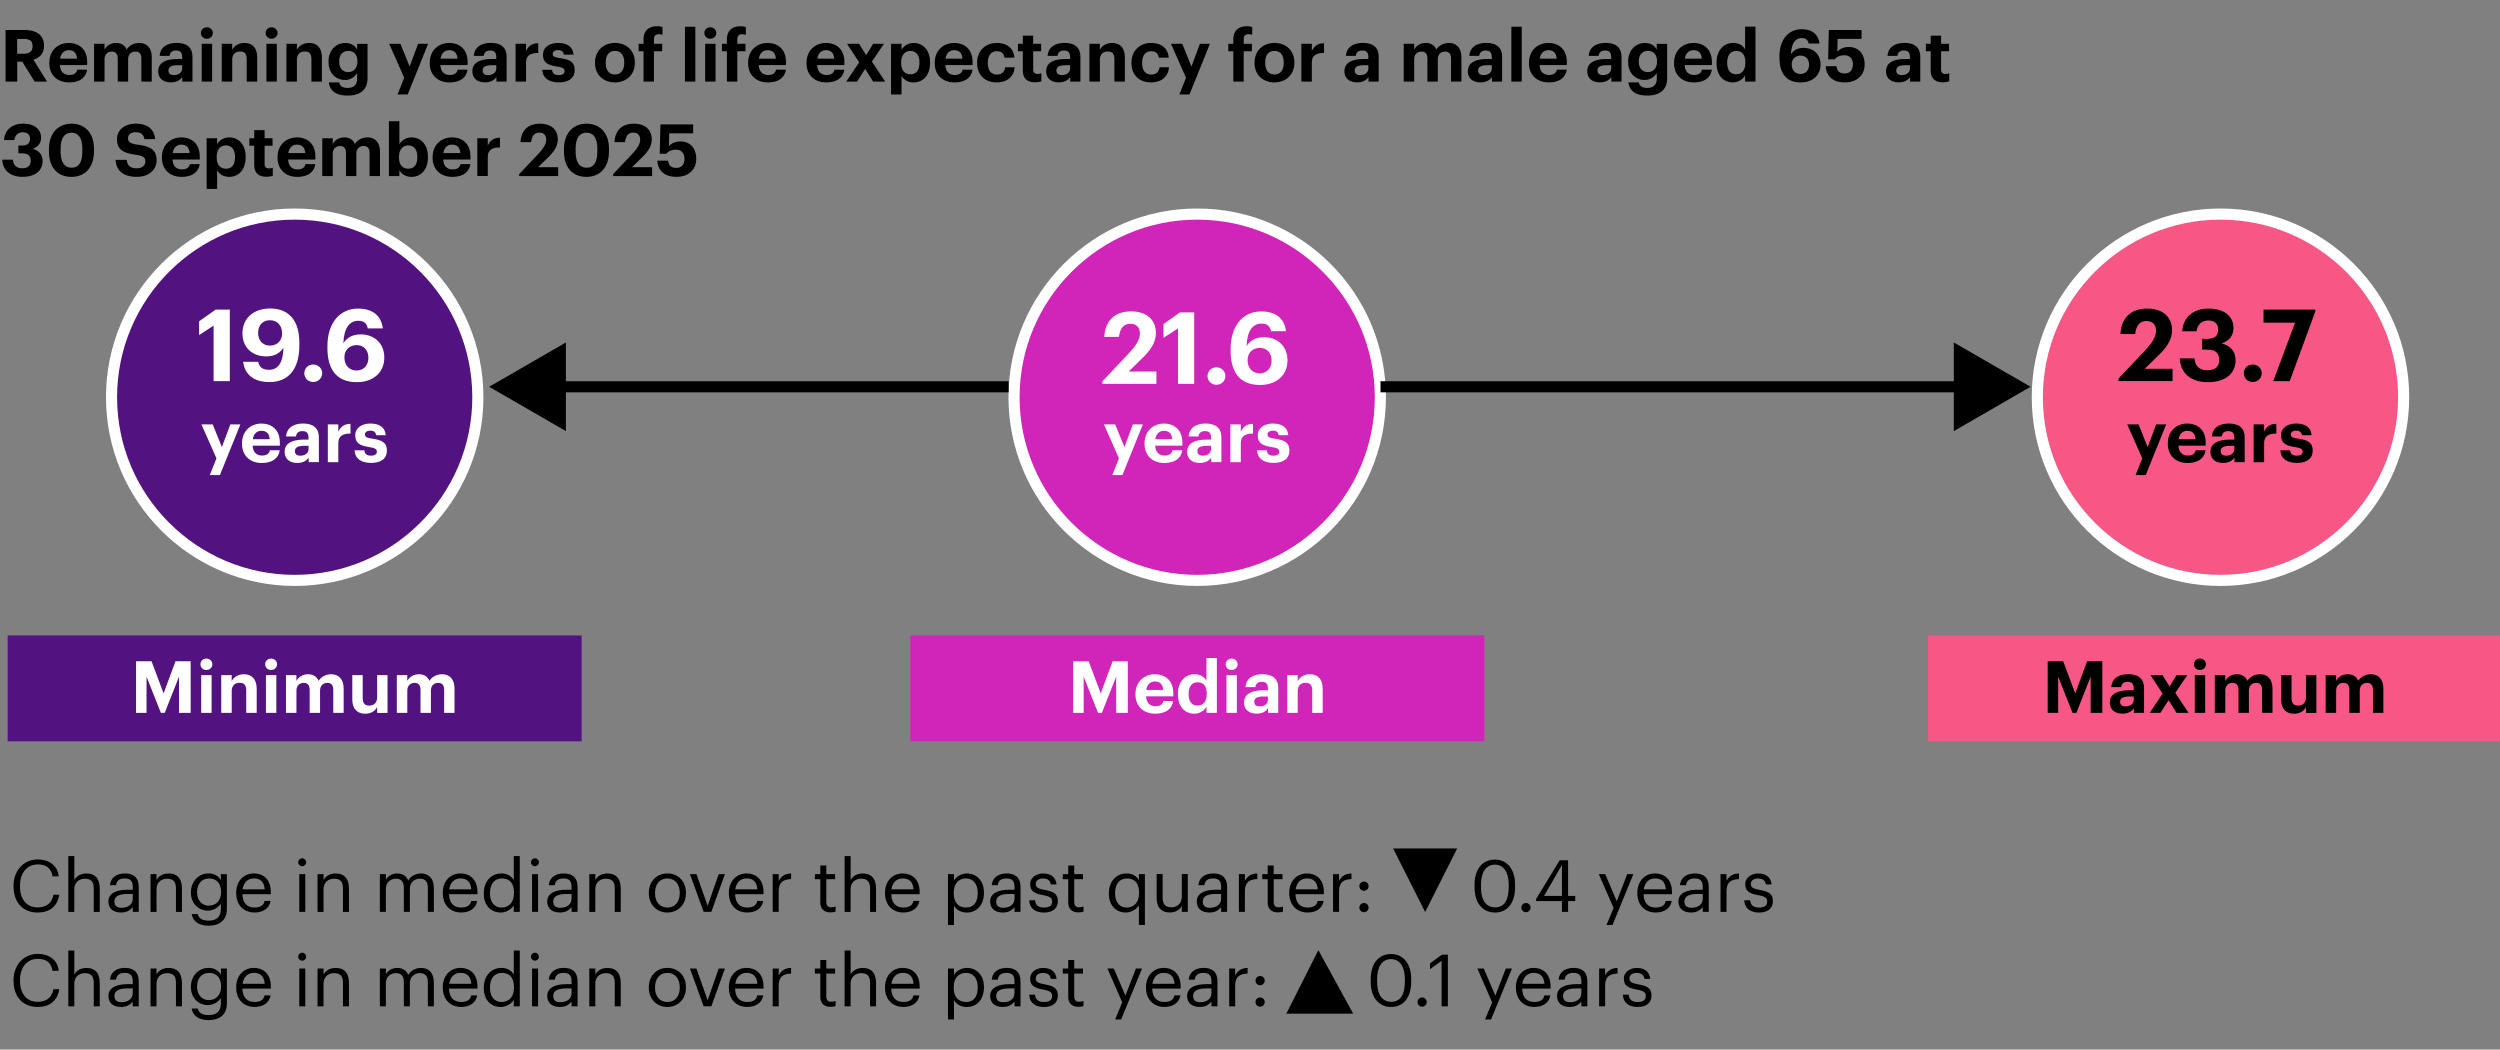 <svg xmlns="http://www.w3.org/2000/svg" id="Layer_1" data-name="Layer 1" viewBox="0 0 900 377.84"><rect x="0" y="0" width="900" height="377.84" fill="#808080" stroke="none"/><defs><style>.cls-1{fill:#f75784}.cls-2{fill:#d124b8}.cls-3{fill:#521380}.cls-4{fill-rule:evenodd}.cls-5{fill:#fff}.cls-6{fill:none;stroke:#000;stroke-miterlimit:10;stroke-width:4px}</style></defs><path d="M2.76 228.77H209.4v38.11H2.76z" class="cls-3"/><path d="M327.72 228.77h206.64v38.11H327.72z" class="cls-2"/><path d="M694.05 228.77h206.64v38.11H694.05z" class="cls-1"/><g><path d="M48.99 238.05h5.56l4.34 11.57 4.29-11.57h5.46v18.59h-4.19v-13.05l-5.15 13.05h-1.38l-5.17-13.05v13.05h-3.77v-18.59ZM72.16 239.14c0-1.17.94-2.05 2.13-2.05s2.16.88 2.16 2.05-.94 2.05-2.16 2.05-2.13-.88-2.13-2.05Zm.28 3.9h3.74v13.6h-3.74v-13.6ZM79.64 243.04h3.77v2.16c.68-1.35 2.16-2.47 4.42-2.47 2.68 0 4.58 1.61 4.58 5.25v8.66h-3.77v-8.11c0-1.85-.73-2.73-2.39-2.73s-2.83.99-2.83 2.99v7.85h-3.77v-13.6ZM95.45 239.14c0-1.17.94-2.05 2.13-2.05s2.16.88 2.16 2.05-.94 2.05-2.16 2.05-2.13-.88-2.13-2.05Zm.29 3.9h3.74v13.6h-3.74v-13.6ZM102.94 243.04h3.77v2.08c.68-1.27 2.13-2.39 4.16-2.39 1.79 0 3.15.75 3.8 2.37 1.09-1.64 2.86-2.37 4.58-2.37 2.52 0 4.47 1.59 4.47 5.2v8.71h-3.74v-8.29c0-1.74-.78-2.52-2.13-2.52-1.46 0-2.63.94-2.63 2.78v8.03h-3.74v-8.29c0-1.74-.81-2.52-2.13-2.52-1.46 0-2.63.94-2.63 2.78v8.03h-3.77v-13.6ZM126.83 251.81v-8.76h3.74v8.24c0 1.85.75 2.73 2.37 2.73s2.83-.99 2.83-2.99v-7.98h3.74v13.6h-3.74v-2.13c-.7 1.38-2.08 2.42-4.32 2.42-2.65 0-4.63-1.56-4.63-5.12ZM142.85 243.04h3.77v2.08c.68-1.27 2.13-2.39 4.16-2.39 1.79 0 3.15.75 3.8 2.37 1.09-1.64 2.86-2.37 4.58-2.37 2.52 0 4.47 1.59 4.47 5.2v8.71h-3.74v-8.29c0-1.74-.78-2.52-2.13-2.52-1.46 0-2.63.94-2.63 2.78v8.03h-3.74v-8.29c0-1.74-.81-2.52-2.13-2.52-1.46 0-2.63.94-2.63 2.78v8.03h-3.77v-13.6Z" class="cls-5"/></g><g><path d="M386.36 238.05h5.56l4.34 11.57 4.29-11.57h5.46v18.59h-4.19v-13.05l-5.15 13.05h-1.38l-5.17-13.05v13.05h-3.77v-18.59ZM408.77 250.01v-.21c0-4.29 3.04-7.07 6.99-7.07 3.51 0 6.63 2.05 6.63 6.92v1.04h-9.8c.1 2.26 1.33 3.56 3.38 3.56 1.74 0 2.6-.75 2.83-1.9h3.56c-.44 2.94-2.78 4.58-6.5 4.58-4.11 0-7.1-2.57-7.1-6.92Zm9.96-1.64c-.13-2.05-1.17-3.04-2.96-3.04-1.69 0-2.83 1.12-3.12 3.04h6.08ZM424.06 250.04v-.21c0-4.47 2.57-7.1 5.98-7.1 2.18 0 3.54.96 4.29 2.34v-8.19h3.74v19.76h-3.74v-2.26c-.7 1.38-2.37 2.55-4.37 2.55-3.3 0-5.9-2.37-5.9-6.89Zm10.37-.13v-.21c0-2.7-1.2-4.08-3.25-4.08s-3.28 1.43-3.28 4.13v.21c0 2.7 1.3 4.03 3.17 4.03 1.98 0 3.35-1.33 3.35-4.08ZM441.24 239.14c0-1.17.94-2.05 2.13-2.05s2.16.88 2.16 2.05-.94 2.05-2.16 2.05-2.13-.88-2.13-2.05Zm.29 3.9h3.74v13.6h-3.74v-13.6ZM447.85 252.87c0-3.17 2.91-4.37 7.07-4.37h1.53v-.55c0-1.61-.49-2.5-2.21-2.5-1.48 0-2.16.75-2.31 1.92h-3.56c.23-3.22 2.78-4.65 6.11-4.65s5.69 1.35 5.69 5.04v8.87h-3.67v-1.64c-.78 1.09-1.98 1.92-4.11 1.92-2.47 0-4.55-1.2-4.55-4.06Zm8.6-.99v-1.14h-1.46c-2.18 0-3.46.47-3.46 1.92 0 .99.6 1.64 1.98 1.64 1.66 0 2.94-.91 2.94-2.42ZM463.4 243.04h3.77v2.16c.68-1.35 2.16-2.47 4.42-2.47 2.68 0 4.58 1.61 4.58 5.25v8.66h-3.77v-8.11c0-1.85-.73-2.73-2.39-2.73s-2.83.99-2.83 2.99v7.85h-3.77v-13.6Z" class="cls-5"/></g><g><path d="M737.18 238.05h5.56l4.34 11.57 4.29-11.57h5.46v18.59h-4.19v-13.05l-5.15 13.05h-1.38l-5.17-13.05v13.05h-3.77v-18.59ZM759.54 252.87c0-3.17 2.91-4.37 7.07-4.37h1.53v-.55c0-1.61-.49-2.5-2.21-2.5-1.48 0-2.16.75-2.31 1.92h-3.56c.23-3.22 2.78-4.65 6.11-4.65s5.69 1.35 5.69 5.04v8.87h-3.67v-1.64c-.78 1.09-1.98 1.92-4.11 1.92-2.47 0-4.55-1.2-4.55-4.06Zm8.61-.99v-1.14h-1.46c-2.18 0-3.46.47-3.46 1.92 0 .99.6 1.64 1.98 1.64 1.66 0 2.94-.91 2.94-2.42ZM778.52 249.7l-4.34-6.66h4.32l2.55 4.08 2.5-4.08h3.9l-4.34 6.37 4.78 7.23h-4.34l-2.86-4.58-2.94 4.58h-3.87l4.65-6.94ZM789.83 239.14c0-1.17.94-2.05 2.13-2.05s2.16.88 2.16 2.05-.94 2.05-2.16 2.05-2.13-.88-2.13-2.05Zm.29 3.9h3.74v13.6h-3.74v-13.6ZM797.32 243.04h3.77v2.08c.68-1.27 2.13-2.39 4.16-2.39 1.79 0 3.15.75 3.8 2.37 1.09-1.64 2.86-2.37 4.58-2.37 2.52 0 4.47 1.59 4.47 5.2v8.71h-3.74v-8.29c0-1.74-.78-2.52-2.13-2.52-1.46 0-2.63.94-2.63 2.78v8.03h-3.74v-8.29c0-1.74-.81-2.52-2.13-2.52-1.46 0-2.63.94-2.63 2.78v8.03h-3.77v-13.6ZM821.21 251.81v-8.76h3.74v8.24c0 1.85.75 2.73 2.37 2.73s2.83-.99 2.83-2.99v-7.98h3.74v13.6h-3.74v-2.13c-.7 1.38-2.08 2.42-4.32 2.42-2.65 0-4.63-1.56-4.63-5.12ZM837.23 243.04H841v2.08c.68-1.27 2.13-2.39 4.16-2.39 1.79 0 3.15.75 3.8 2.37 1.09-1.64 2.86-2.37 4.58-2.37 2.52 0 4.47 1.59 4.47 5.2v8.71h-3.74v-8.29c0-1.74-.78-2.52-2.13-2.52-1.46 0-2.63.94-2.63 2.78v8.03h-3.74v-8.29c0-1.74-.81-2.52-2.13-2.52-1.46 0-2.63.94-2.63 2.78v8.03h-3.77v-13.6Z"/></g><g><circle cx="106.09" cy="143" r="65.94" class="cls-3"/><path d="M106.09 210.94c-37.46 0-67.94-30.48-67.94-67.94s30.48-67.94 67.94-67.94 67.94 30.48 67.94 67.94-30.48 67.94-67.94 67.94Zm0-131.87c-35.25 0-63.94 28.68-63.94 63.94s28.68 63.94 63.94 63.94 63.94-28.68 63.94-63.94-28.68-63.94-63.94-63.94Z" class="cls-5"/></g><g><circle cx="430.99" cy="143" r="65.94" class="cls-2"/><path d="M430.99 210.94c-37.46 0-67.94-30.48-67.94-67.94s30.48-67.94 67.94-67.94 67.94 30.48 67.94 67.94-30.48 67.94-67.94 67.94Zm0-131.87c-35.25 0-63.94 28.68-63.94 63.94s28.68 63.94 63.94 63.94 63.94-28.68 63.94-63.94-28.68-63.94-63.94-63.94Z" class="cls-5"/></g><g><circle cx="799.37" cy="143" r="65.94" class="cls-1"/><path d="M799.37 210.94c-37.46 0-67.94-30.48-67.94-67.94s30.48-67.94 67.94-67.94 67.94 30.48 67.94 67.94-30.48 67.94-67.94 67.94Zm0-131.87c-35.25 0-63.94 28.68-63.94 63.94s28.68 63.94 63.94 63.94 63.94-28.68 63.94-63.94-28.68-63.94-63.94-63.94Z" class="cls-5"/></g><g><path d="M199.05 139.24H363.1" class="cls-6"/><path d="m203.72 155.2-27.63-15.96 27.63-15.95v31.91z"/></g><g><path d="M496.98 139.24h211.06" class="cls-6"/><path d="M703.37 155.2 731 139.24l-27.63-15.95v31.91z"/></g><g><path d="M4.86 319.1v-.21c0-5.51 3.69-9.49 8.74-9.49 3.88 0 7.15 2.05 7.54 6.08H18.9c-.47-2.83-2.11-4.29-5.28-4.29-3.85 0-6.42 2.99-6.42 7.67v.21c0 4.73 2.39 7.59 6.4 7.59 3.04 0 5.15-1.53 5.62-4.55h2.11c-.65 4.29-3.61 6.4-7.77 6.4-5.38 0-8.68-3.69-8.68-9.41ZM24.6 308.18h2.16v8.66c.62-1.27 2.13-2.39 4.37-2.39 2.81 0 4.78 1.53 4.78 5.49v8.35h-2.16v-8.5c0-2.39-1.01-3.46-3.2-3.46-2 0-3.8 1.27-3.8 3.72v8.24h-2.16v-20.1ZM39.03 324.51c0-3.15 3.33-4.21 6.81-4.21h1.95v-.99c0-2.16-.83-3.07-2.91-3.07-1.87 0-2.91.78-3.12 2.44H39.6c.29-3.09 2.76-4.24 5.38-4.24s4.96 1.07 4.96 4.86v8.97h-2.16v-1.72c-1.01 1.27-2.24 1.95-4.24 1.95-2.52 0-4.52-1.22-4.52-4Zm8.76-.99v-1.69h-1.87c-2.73 0-4.73.68-4.73 2.68 0 1.4.68 2.29 2.57 2.29 2.29 0 4.03-1.17 4.03-3.28ZM54.18 314.68h2.16v2.16c.62-1.27 2.13-2.39 4.37-2.39 2.81 0 4.79 1.53 4.79 5.49v8.35h-2.16v-8.5c0-2.39-1.01-3.46-3.2-3.46-2 0-3.79 1.27-3.79 3.72v8.24h-2.16v-13.6ZM69 329.06h2.21c.31 1.56 1.61 2.37 3.93 2.37 2.68 0 4.37-1.27 4.37-4.19v-1.98c-.78 1.33-2.63 2.57-4.6 2.57-3.56 0-6.19-2.7-6.19-6.45v-.18c0-3.69 2.6-6.76 6.34-6.76 2.26 0 3.67 1.09 4.45 2.42v-2.18h2.16v12.69c-.03 3.95-2.71 5.88-6.5 5.88-4.03 0-5.8-1.9-6.16-4.19Zm10.59-7.83v-.18c0-3.04-1.66-4.81-4.32-4.81s-4.32 2-4.32 4.86v.21c0 2.96 1.9 4.73 4.19 4.73 2.52 0 4.45-1.77 4.45-4.81ZM85.02 321.62v-.21c0-4.11 2.62-6.97 6.37-6.97 3.15 0 6.11 1.9 6.11 6.76v.7H87.26c.1 3.09 1.59 4.81 4.37 4.81 2.11 0 3.33-.78 3.62-2.37h2.16c-.47 2.73-2.73 4.16-5.8 4.16-3.85 0-6.58-2.7-6.58-6.89Zm10.27-1.46c-.21-2.81-1.66-3.93-3.9-3.93s-3.69 1.51-4.05 3.93h7.96ZM107.35 310.41c0-.78.65-1.43 1.43-1.43s1.43.65 1.43 1.43-.65 1.43-1.43 1.43-1.43-.65-1.43-1.43Zm.39 4.27h2.16v13.6h-2.16v-13.6ZM114.32 314.68h2.16v2.16c.62-1.27 2.13-2.39 4.37-2.39 2.81 0 4.78 1.53 4.78 5.49v8.35h-2.16v-8.5c0-2.39-1.01-3.46-3.2-3.46-2 0-3.8 1.27-3.8 3.72v8.24h-2.16v-13.6ZM136.76 314.68h2.16v2.08c.62-1.27 2.11-2.31 4.06-2.31 1.74 0 3.28.73 3.98 2.55.94-1.77 2.96-2.55 4.65-2.55 2.44 0 4.58 1.46 4.58 5.41v8.42h-2.16v-8.58c0-2.39-1.01-3.38-2.89-3.38-1.77 0-3.59 1.2-3.59 3.64v8.32h-2.16v-8.58c0-2.39-1.01-3.38-2.89-3.38-1.77 0-3.59 1.2-3.59 3.64v8.32h-2.16v-13.6ZM159.4 321.62v-.21c0-4.11 2.62-6.97 6.37-6.97 3.15 0 6.11 1.9 6.11 6.76v.7h-10.24c.1 3.09 1.59 4.81 4.37 4.81 2.11 0 3.33-.78 3.62-2.37h2.16c-.47 2.73-2.73 4.16-5.8 4.16-3.85 0-6.58-2.7-6.58-6.89Zm10.27-1.46c-.21-2.81-1.66-3.93-3.9-3.93s-3.69 1.51-4.05 3.93h7.96ZM174.17 321.75v-.21c0-4.16 2.6-7.1 6.34-7.1 2.26 0 3.67 1.09 4.45 2.42v-8.68h2.16v20.1h-2.16v-2.34c-.78 1.33-2.68 2.57-4.65 2.57-3.56 0-6.14-2.52-6.14-6.76Zm10.87-.18v-.21c0-3.48-1.66-5.12-4.32-5.12s-4.32 1.9-4.32 5.2v.21c0 3.43 1.85 5.07 4.13 5.07 2.52 0 4.5-1.66 4.5-5.15ZM191.15 310.41c0-.78.65-1.43 1.43-1.43s1.43.65 1.43 1.43-.65 1.43-1.43 1.43-1.43-.65-1.43-1.43Zm.39 4.27h2.16v13.6h-2.16v-13.6ZM197 324.51c0-3.15 3.33-4.21 6.81-4.21h1.95v-.99c0-2.16-.83-3.07-2.91-3.07-1.87 0-2.91.78-3.12 2.44h-2.16c.29-3.09 2.76-4.24 5.38-4.24s4.97 1.07 4.97 4.86v8.97h-2.16v-1.72c-1.01 1.27-2.24 1.95-4.24 1.95-2.52 0-4.52-1.22-4.52-4Zm8.76-.99v-1.69h-1.87c-2.73 0-4.73.68-4.73 2.68 0 1.4.68 2.29 2.57 2.29 2.29 0 4.03-1.17 4.03-3.28ZM212.16 314.68h2.16v2.16c.62-1.27 2.13-2.39 4.37-2.39 2.81 0 4.78 1.53 4.78 5.49v8.35h-2.16v-8.5c0-2.39-1.01-3.46-3.2-3.46-2 0-3.8 1.27-3.8 3.72v8.24h-2.16v-13.6ZM233.58 321.59v-.21c0-4.08 2.83-6.94 6.68-6.94s6.68 2.83 6.68 6.92v.21c0 4.11-2.83 6.94-6.71 6.94s-6.66-2.94-6.66-6.92Zm11.13 0v-.18c0-3.15-1.74-5.17-4.45-5.17s-4.45 2.03-4.45 5.15v.21c0 3.09 1.69 5.12 4.45 5.12s4.45-2.05 4.45-5.12ZM248.38 314.68h2.34l4.03 11.42 3.98-11.42h2.24l-4.89 13.6h-2.76l-4.94-13.6ZM262.39 321.62v-.21c0-4.11 2.63-6.97 6.37-6.97 3.15 0 6.11 1.9 6.11 6.76v.7h-10.24c.1 3.09 1.59 4.81 4.37 4.81 2.11 0 3.33-.78 3.61-2.37h2.16c-.47 2.73-2.73 4.16-5.8 4.16-3.85 0-6.58-2.7-6.58-6.89Zm10.27-1.46c-.21-2.81-1.66-3.93-3.9-3.93s-3.69 1.51-4.06 3.93h7.96ZM278.17 314.68h2.16v2.44c.86-1.53 2.03-2.6 4.47-2.68v2.03c-2.73.13-4.47.99-4.47 4.34v7.46h-2.16v-13.6ZM295.31 324.87v-8.37h-1.95v-1.82h1.95v-3.09h2.16v3.09h3.17v1.82h-3.17v8.16c0 1.33.6 1.98 1.69 1.98.68 0 1.2-.1 1.66-.29v1.82c-.44.16-.96.29-1.85.29-2.47 0-3.67-1.46-3.67-3.59ZM304.07 308.18h2.16v8.66c.62-1.27 2.13-2.39 4.37-2.39 2.81 0 4.78 1.53 4.78 5.49v8.35h-2.16v-8.5c0-2.39-1.01-3.46-3.2-3.46-2 0-3.8 1.27-3.8 3.72v8.24h-2.16v-20.1ZM318.6 321.62v-.21c0-4.11 2.63-6.97 6.37-6.97 3.15 0 6.11 1.9 6.11 6.76v.7h-10.24c.1 3.09 1.59 4.81 4.37 4.81 2.11 0 3.33-.78 3.61-2.37h2.16c-.47 2.73-2.73 4.16-5.8 4.16-3.85 0-6.58-2.7-6.58-6.89Zm10.27-1.46c-.21-2.81-1.66-3.93-3.9-3.93s-3.69 1.51-4.06 3.93h7.96ZM341.27 314.68h2.16v2.29c.78-1.33 2.63-2.52 4.6-2.52 3.56 0 6.19 2.6 6.19 6.84v.21c0 4.16-2.44 7.02-6.19 7.02-2.24 0-3.82-1.12-4.6-2.47v6.97h-2.16v-18.33Zm10.71 6.91v-.21c0-3.43-1.9-5.15-4.19-5.15-2.52 0-4.45 1.66-4.45 5.15v.21c0 3.48 1.82 5.12 4.47 5.12s4.16-1.82 4.16-5.12ZM356.46 324.51c0-3.15 3.33-4.21 6.81-4.21h1.95v-.99c0-2.16-.83-3.07-2.91-3.07-1.87 0-2.91.78-3.12 2.44h-2.16c.29-3.09 2.76-4.24 5.38-4.24s4.97 1.07 4.97 4.86v8.97h-2.16v-1.72c-1.02 1.27-2.24 1.95-4.24 1.95-2.52 0-4.53-1.22-4.53-4Zm8.76-.99v-1.69h-1.87c-2.73 0-4.73.68-4.73 2.68 0 1.4.68 2.29 2.57 2.29 2.29 0 4.03-1.17 4.03-3.28ZM370.5 324.09h2.11c.16 1.61 1.01 2.63 3.2 2.63 2.05 0 2.96-.7 2.96-2.16s-1.07-1.9-3.17-2.29c-3.54-.65-4.73-1.64-4.73-4 0-2.52 2.47-3.82 4.6-3.82 2.45 0 4.55.99 4.91 3.93h-2.08c-.31-1.48-1.14-2.13-2.86-2.13-1.56 0-2.57.78-2.57 1.95s.68 1.72 3.17 2.16c2.81.52 4.79 1.14 4.79 4.03 0 2.47-1.69 4.13-4.99 4.13s-5.2-1.64-5.33-4.42ZM384.56 324.87v-8.37h-1.95v-1.82h1.95v-3.09h2.16v3.09h3.17v1.82h-3.17v8.16c0 1.33.6 1.98 1.69 1.98.68 0 1.2-.1 1.66-.29v1.82c-.44.16-.96.29-1.85.29-2.47 0-3.67-1.46-3.67-3.59ZM409.99 325.94c-.78 1.33-2.68 2.57-4.65 2.57-3.56 0-6.14-2.52-6.14-6.76v-.21c0-4.16 2.6-7.1 6.35-7.1 2.26 0 3.67 1.09 4.45 2.42v-2.18h2.16v18.33H410v-7.07Zm.08-4.37v-.21c0-3.48-1.66-5.12-4.32-5.12s-4.32 1.9-4.32 5.2v.21c0 3.43 1.85 5.07 4.13 5.07 2.52 0 4.5-1.66 4.5-5.15ZM416.39 323.28v-8.61h2.16v8.5c0 2.39 1.02 3.46 3.15 3.46 1.92 0 3.74-1.27 3.74-3.72v-8.24h2.16v13.6h-2.16v-2.16c-.62 1.27-2.13 2.39-4.32 2.39-2.7 0-4.73-1.48-4.73-5.23ZM430.84 324.51c0-3.15 3.33-4.21 6.81-4.21h1.95v-.99c0-2.16-.83-3.07-2.91-3.07-1.87 0-2.91.78-3.12 2.44h-2.16c.29-3.09 2.76-4.24 5.38-4.24s4.97 1.07 4.97 4.86v8.97h-2.16v-1.72c-1.01 1.27-2.24 1.95-4.24 1.95-2.52 0-4.52-1.22-4.52-4Zm8.76-.99v-1.69h-1.87c-2.73 0-4.73.68-4.73 2.68 0 1.4.68 2.29 2.57 2.29 2.29 0 4.03-1.17 4.03-3.28ZM446 314.68h2.16v2.44c.86-1.53 2.03-2.6 4.47-2.68v2.03c-2.73.13-4.47.99-4.47 4.34v7.46H446v-13.6ZM456.37 324.87v-8.37h-1.95v-1.82h1.95v-3.09h2.16v3.09h3.17v1.82h-3.17v8.16c0 1.33.6 1.98 1.69 1.98.68 0 1.2-.1 1.66-.29v1.82c-.44.16-.96.29-1.85.29-2.47 0-3.67-1.46-3.67-3.59ZM464.12 321.62v-.21c0-4.11 2.62-6.97 6.37-6.97 3.15 0 6.11 1.9 6.11 6.76v.7h-10.24c.1 3.09 1.59 4.81 4.37 4.81 2.11 0 3.33-.78 3.62-2.37h2.16c-.47 2.73-2.73 4.16-5.8 4.16-3.85 0-6.58-2.7-6.58-6.89Zm10.27-1.46c-.21-2.81-1.66-3.93-3.9-3.93s-3.69 1.51-4.05 3.93h7.96ZM479.9 314.68h2.16v2.44c.86-1.53 2.03-2.6 4.47-2.68v2.03c-2.73.13-4.47.99-4.47 4.34v7.46h-2.16v-13.6ZM489.37 319.02c0-.94.75-1.66 1.66-1.66s1.66.73 1.66 1.66-.75 1.66-1.66 1.66-1.66-.73-1.66-1.66Zm0 7.72c0-.94.75-1.66 1.66-1.66s1.66.73 1.66 1.66-.75 1.66-1.66 1.66-1.66-.73-1.66-1.66ZM530.84 319.51v-1.04c0-5.49 2.78-9.02 7.33-9.02s7.25 3.67 7.25 8.97v1.04c0 5.41-2.62 9.05-7.2 9.05s-7.38-3.59-7.38-9Zm12.3-.07v-1.04c0-4.32-1.82-7.12-4.97-7.12s-5.02 2.6-5.02 7.18v1.04c0 4.71 1.98 7.15 5.07 7.15 3.25 0 4.91-2.5 4.91-7.2ZM547.68 326.74c0-.94.75-1.66 1.66-1.66s1.66.73 1.66 1.66-.75 1.66-1.66 1.66-1.66-.73-1.66-1.66ZM562.3 324.38h-9.31v-.73l8.5-13.96h3.02v12.84h2.57v1.85h-2.57v3.9h-2.21v-3.9Zm0-1.85V311.4l-6.45 11.13h6.45ZM580.89 326.87l-5.33-12.19h2.31l4.16 9.75 3.77-9.75h2.21l-7.51 18.33h-2.18l2.57-6.14ZM589.44 321.62v-.21c0-4.11 2.63-6.97 6.37-6.97 3.15 0 6.11 1.9 6.11 6.76v.7h-10.24c.1 3.09 1.59 4.81 4.37 4.81 2.11 0 3.33-.78 3.61-2.37h2.16c-.47 2.73-2.73 4.16-5.8 4.16-3.85 0-6.58-2.7-6.58-6.89Zm10.27-1.46c-.21-2.81-1.66-3.93-3.9-3.93s-3.69 1.51-4.06 3.93h7.96ZM604.23 324.51c0-3.15 3.33-4.21 6.81-4.21h1.95v-.99c0-2.16-.83-3.07-2.91-3.07-1.87 0-2.91.78-3.12 2.44h-2.16c.29-3.09 2.76-4.24 5.38-4.24s4.97 1.07 4.97 4.86v8.97h-2.16v-1.72c-1.01 1.27-2.24 1.95-4.24 1.95-2.52 0-4.52-1.22-4.52-4Zm8.77-.99v-1.69h-1.87c-2.73 0-4.73.68-4.73 2.68 0 1.4.68 2.29 2.57 2.29 2.29 0 4.03-1.17 4.03-3.28ZM619.39 314.68h2.16v2.44c.86-1.53 2.03-2.6 4.47-2.68v2.03c-2.73.13-4.47.99-4.47 4.34v7.46h-2.16v-13.6ZM627.92 324.09h2.11c.16 1.61 1.01 2.63 3.2 2.63 2.05 0 2.96-.7 2.96-2.16s-1.07-1.9-3.17-2.29c-3.54-.65-4.73-1.64-4.73-4 0-2.52 2.47-3.82 4.6-3.82 2.45 0 4.55.99 4.91 3.93h-2.08c-.31-1.48-1.14-2.13-2.86-2.13-1.56 0-2.57.78-2.57 1.95s.68 1.72 3.17 2.16c2.81.52 4.79 1.14 4.79 4.03 0 2.47-1.69 4.13-4.99 4.13s-5.2-1.64-5.33-4.42ZM4.86 353.1v-.21c0-5.51 3.69-9.49 8.74-9.49 3.88 0 7.15 2.05 7.54 6.08H18.9c-.47-2.83-2.11-4.29-5.28-4.29-3.85 0-6.42 2.99-6.42 7.67v.21c0 4.73 2.39 7.59 6.4 7.59 3.04 0 5.15-1.53 5.62-4.55h2.11c-.65 4.29-3.61 6.4-7.77 6.4-5.38 0-8.68-3.69-8.68-9.41ZM24.6 342.18h2.16v8.66c.62-1.27 2.13-2.39 4.37-2.39 2.81 0 4.78 1.53 4.78 5.49v8.35h-2.16v-8.5c0-2.39-1.01-3.46-3.2-3.46-2 0-3.8 1.27-3.8 3.72v8.24h-2.16v-20.1ZM39.03 358.51c0-3.15 3.33-4.21 6.81-4.21h1.95v-.99c0-2.16-.83-3.07-2.91-3.07-1.87 0-2.91.78-3.12 2.44H39.6c.29-3.09 2.76-4.24 5.38-4.24s4.96 1.07 4.96 4.86v8.97h-2.16v-1.72c-1.01 1.27-2.24 1.95-4.24 1.95-2.52 0-4.52-1.22-4.52-4Zm8.76-.99v-1.69h-1.87c-2.73 0-4.73.68-4.73 2.68 0 1.4.68 2.29 2.57 2.29 2.29 0 4.03-1.17 4.03-3.28ZM54.18 348.68h2.16v2.16c.62-1.27 2.13-2.39 4.37-2.39 2.81 0 4.79 1.53 4.79 5.49v8.35h-2.16v-8.5c0-2.39-1.01-3.46-3.2-3.46-2 0-3.79 1.27-3.79 3.72v8.24h-2.16v-13.6ZM69 363.06h2.21c.31 1.56 1.61 2.37 3.93 2.37 2.68 0 4.37-1.27 4.37-4.19v-1.98c-.78 1.33-2.63 2.57-4.6 2.57-3.56 0-6.19-2.7-6.19-6.45v-.18c0-3.69 2.6-6.76 6.34-6.76 2.26 0 3.67 1.09 4.45 2.42v-2.18h2.16v12.69c-.03 3.95-2.71 5.88-6.5 5.88-4.03 0-5.8-1.9-6.16-4.19Zm10.59-7.83v-.18c0-3.04-1.66-4.81-4.32-4.81s-4.32 2-4.32 4.86v.21c0 2.96 1.9 4.73 4.19 4.73 2.52 0 4.45-1.77 4.45-4.81ZM85.02 355.62v-.21c0-4.11 2.62-6.97 6.37-6.97 3.15 0 6.11 1.9 6.11 6.76v.7H87.26c.1 3.09 1.59 4.81 4.37 4.81 2.11 0 3.33-.78 3.62-2.37h2.16c-.47 2.73-2.73 4.16-5.8 4.16-3.85 0-6.58-2.7-6.58-6.89Zm10.27-1.46c-.21-2.81-1.66-3.93-3.9-3.93s-3.69 1.51-4.05 3.93h7.96ZM107.35 344.41c0-.78.65-1.43 1.43-1.43s1.43.65 1.43 1.43-.65 1.43-1.43 1.43-1.43-.65-1.43-1.43Zm.39 4.27h2.16v13.6h-2.16v-13.6ZM114.32 348.68h2.16v2.16c.62-1.27 2.13-2.39 4.37-2.39 2.81 0 4.78 1.53 4.78 5.49v8.35h-2.16v-8.5c0-2.39-1.01-3.46-3.2-3.46-2 0-3.8 1.27-3.8 3.72v8.24h-2.16v-13.6ZM136.76 348.68h2.16v2.08c.62-1.27 2.11-2.31 4.06-2.31 1.74 0 3.28.73 3.98 2.55.94-1.77 2.96-2.55 4.65-2.55 2.44 0 4.58 1.46 4.58 5.41v8.42h-2.16v-8.58c0-2.39-1.01-3.38-2.89-3.38-1.77 0-3.59 1.2-3.59 3.64v8.32h-2.16v-8.58c0-2.39-1.01-3.38-2.89-3.38-1.77 0-3.59 1.2-3.59 3.64v8.32h-2.16v-13.6ZM159.4 355.62v-.21c0-4.11 2.62-6.97 6.37-6.97 3.15 0 6.11 1.9 6.11 6.76v.7h-10.24c.1 3.09 1.59 4.81 4.37 4.81 2.11 0 3.33-.78 3.62-2.37h2.16c-.47 2.73-2.73 4.16-5.8 4.16-3.85 0-6.58-2.7-6.58-6.89Zm10.27-1.46c-.21-2.81-1.66-3.93-3.9-3.93s-3.69 1.51-4.05 3.93h7.96ZM174.17 355.75v-.21c0-4.16 2.6-7.1 6.34-7.1 2.26 0 3.67 1.09 4.45 2.42v-8.68h2.16v20.1h-2.16v-2.34c-.78 1.33-2.68 2.57-4.65 2.57-3.56 0-6.14-2.52-6.14-6.76Zm10.87-.18v-.21c0-3.48-1.66-5.12-4.32-5.12s-4.32 1.9-4.32 5.2v.21c0 3.43 1.85 5.07 4.13 5.07 2.52 0 4.5-1.66 4.5-5.15ZM191.15 344.41c0-.78.65-1.43 1.43-1.43s1.43.65 1.43 1.43-.65 1.43-1.43 1.43-1.43-.65-1.43-1.43Zm.39 4.27h2.16v13.6h-2.16v-13.6ZM197 358.51c0-3.15 3.33-4.21 6.81-4.21h1.95v-.99c0-2.16-.83-3.07-2.91-3.07-1.87 0-2.91.78-3.12 2.44h-2.16c.29-3.09 2.76-4.24 5.38-4.24s4.97 1.07 4.97 4.86v8.97h-2.16v-1.72c-1.01 1.27-2.24 1.95-4.24 1.95-2.52 0-4.52-1.22-4.52-4Zm8.76-.99v-1.69h-1.87c-2.73 0-4.73.68-4.73 2.68 0 1.4.68 2.29 2.57 2.29 2.29 0 4.03-1.17 4.03-3.28ZM212.16 348.68h2.16v2.16c.62-1.27 2.13-2.39 4.37-2.39 2.81 0 4.78 1.53 4.78 5.49v8.35h-2.16v-8.5c0-2.39-1.01-3.46-3.2-3.46-2 0-3.8 1.27-3.8 3.72v8.24h-2.16v-13.6ZM233.58 355.59v-.21c0-4.08 2.83-6.94 6.68-6.94s6.68 2.83 6.68 6.92v.21c0 4.11-2.83 6.94-6.71 6.94s-6.66-2.94-6.66-6.92Zm11.13 0v-.18c0-3.15-1.74-5.17-4.45-5.17s-4.45 2.03-4.45 5.15v.21c0 3.09 1.69 5.12 4.45 5.12s4.45-2.05 4.45-5.12ZM248.38 348.68h2.34l4.03 11.42 3.98-11.42h2.24l-4.89 13.6h-2.76l-4.94-13.6ZM262.39 355.62v-.21c0-4.11 2.63-6.97 6.37-6.97 3.15 0 6.11 1.9 6.11 6.76v.7h-10.24c.1 3.09 1.59 4.81 4.37 4.81 2.11 0 3.33-.78 3.61-2.37h2.16c-.47 2.73-2.73 4.16-5.8 4.16-3.85 0-6.58-2.7-6.58-6.89Zm10.27-1.46c-.21-2.81-1.66-3.93-3.9-3.93s-3.69 1.51-4.06 3.93h7.96ZM278.17 348.68h2.16v2.44c.86-1.53 2.03-2.6 4.47-2.68v2.03c-2.73.13-4.47.99-4.47 4.34v7.46h-2.16v-13.6ZM295.31 358.87v-8.37h-1.95v-1.82h1.95v-3.09h2.16v3.09h3.17v1.82h-3.17v8.16c0 1.33.6 1.98 1.69 1.98.68 0 1.2-.1 1.66-.29v1.82c-.44.16-.96.29-1.85.29-2.47 0-3.67-1.46-3.67-3.59ZM304.07 342.18h2.16v8.66c.62-1.27 2.13-2.39 4.37-2.39 2.81 0 4.78 1.53 4.78 5.49v8.35h-2.16v-8.5c0-2.39-1.01-3.46-3.2-3.46-2 0-3.8 1.27-3.8 3.72v8.24h-2.16v-20.1ZM318.6 355.62v-.21c0-4.11 2.63-6.97 6.37-6.97 3.15 0 6.11 1.9 6.11 6.76v.7h-10.24c.1 3.09 1.59 4.81 4.37 4.81 2.11 0 3.33-.78 3.61-2.37h2.16c-.47 2.73-2.73 4.16-5.8 4.16-3.85 0-6.58-2.7-6.58-6.89Zm10.27-1.46c-.21-2.81-1.66-3.93-3.9-3.93s-3.69 1.51-4.06 3.93h7.96ZM341.27 348.68h2.16v2.29c.78-1.33 2.63-2.52 4.6-2.52 3.56 0 6.19 2.6 6.19 6.84v.21c0 4.16-2.44 7.02-6.19 7.02-2.24 0-3.82-1.12-4.6-2.47v6.97h-2.16v-18.33Zm10.71 6.91v-.21c0-3.43-1.9-5.15-4.19-5.15-2.52 0-4.45 1.66-4.45 5.15v.21c0 3.48 1.82 5.12 4.47 5.12s4.16-1.82 4.16-5.12ZM356.46 358.51c0-3.15 3.33-4.21 6.81-4.21h1.95v-.99c0-2.16-.83-3.07-2.91-3.07-1.87 0-2.91.78-3.12 2.44h-2.16c.29-3.09 2.76-4.24 5.38-4.24s4.97 1.07 4.97 4.86v8.97h-2.16v-1.72c-1.02 1.27-2.24 1.95-4.24 1.95-2.52 0-4.53-1.22-4.53-4Zm8.76-.99v-1.69h-1.87c-2.73 0-4.73.68-4.73 2.68 0 1.4.68 2.29 2.57 2.29 2.29 0 4.03-1.17 4.03-3.28ZM370.5 358.09h2.11c.16 1.61 1.01 2.63 3.2 2.63 2.05 0 2.96-.7 2.96-2.16s-1.07-1.9-3.17-2.29c-3.54-.65-4.73-1.64-4.73-4 0-2.52 2.47-3.82 4.6-3.82 2.45 0 4.55.99 4.91 3.93h-2.08c-.31-1.48-1.14-2.13-2.86-2.13-1.56 0-2.57.78-2.57 1.95s.68 1.72 3.17 2.16c2.81.52 4.79 1.14 4.79 4.03 0 2.47-1.69 4.13-4.99 4.13s-5.2-1.64-5.33-4.42ZM384.56 358.87v-8.37h-1.95v-1.82h1.95v-3.09h2.16v3.09h3.17v1.82h-3.17v8.16c0 1.33.6 1.98 1.69 1.98.68 0 1.2-.1 1.66-.29v1.82c-.44.16-.96.29-1.85.29-2.47 0-3.67-1.46-3.67-3.59ZM404.01 360.87l-5.33-12.19h2.31l4.16 9.75 3.77-9.75h2.21l-7.52 18.33h-2.18l2.57-6.14ZM412.56 355.62v-.21c0-4.11 2.63-6.97 6.37-6.97 3.15 0 6.11 1.9 6.11 6.76v.7H414.8c.1 3.09 1.59 4.81 4.37 4.81 2.11 0 3.33-.78 3.61-2.37h2.16c-.47 2.73-2.73 4.16-5.8 4.16-3.85 0-6.58-2.7-6.58-6.89Zm10.27-1.46c-.21-2.81-1.66-3.93-3.9-3.93s-3.69 1.51-4.06 3.93h7.96ZM427.36 358.51c0-3.15 3.33-4.21 6.81-4.21h1.95v-.99c0-2.16-.83-3.07-2.91-3.07-1.87 0-2.91.78-3.12 2.44h-2.16c.29-3.09 2.76-4.24 5.38-4.24s4.97 1.07 4.97 4.86v8.97h-2.16v-1.72c-1.01 1.27-2.24 1.95-4.24 1.95-2.52 0-4.52-1.22-4.52-4Zm8.76-.99v-1.69h-1.87c-2.73 0-4.73.68-4.73 2.68 0 1.4.68 2.29 2.57 2.29 2.29 0 4.03-1.17 4.03-3.28ZM442.51 348.68h2.16v2.44c.86-1.53 2.03-2.6 4.47-2.68v2.03c-2.73.13-4.47.99-4.47 4.34v7.46h-2.16v-13.6ZM451.98 353.02c0-.94.75-1.66 1.66-1.66s1.66.73 1.66 1.66-.75 1.66-1.66 1.66-1.66-.73-1.66-1.66Zm0 7.72c0-.94.75-1.66 1.66-1.66s1.66.73 1.66 1.66-.75 1.66-1.66 1.66-1.66-.73-1.66-1.66ZM493.45 353.51v-1.04c0-5.49 2.78-9.02 7.33-9.02s7.25 3.67 7.25 8.97v1.04c0 5.41-2.63 9.05-7.2 9.05s-7.38-3.59-7.38-9Zm12.3-.07v-1.04c0-4.32-1.82-7.12-4.96-7.12s-5.02 2.6-5.02 7.18v1.04c0 4.71 1.98 7.15 5.07 7.15 3.25 0 4.91-2.5 4.91-7.2ZM510.3 360.74c0-.94.75-1.66 1.66-1.66s1.66.73 1.66 1.66-.75 1.66-1.66 1.66-1.66-.73-1.66-1.66ZM518.96 345.92l-4.16 2.99v-2.11l4.32-3.12h2.11v18.59h-2.26v-16.35ZM537.18 360.87l-5.33-12.19h2.31l4.16 9.75 3.77-9.75h2.21l-7.51 18.33h-2.18l2.57-6.14ZM545.73 355.62v-.21c0-4.11 2.62-6.97 6.37-6.97 3.15 0 6.11 1.9 6.11 6.76v.7h-10.24c.1 3.09 1.59 4.81 4.37 4.81 2.11 0 3.33-.78 3.62-2.37h2.16c-.47 2.73-2.73 4.16-5.8 4.16-3.85 0-6.58-2.7-6.58-6.89Zm10.27-1.46c-.21-2.81-1.66-3.93-3.9-3.93s-3.69 1.51-4.05 3.93h7.96ZM560.53 358.51c0-3.15 3.33-4.21 6.81-4.21h1.95v-.99c0-2.16-.83-3.07-2.91-3.07-1.87 0-2.91.78-3.12 2.44h-2.16c.29-3.09 2.76-4.24 5.38-4.24s4.96 1.07 4.96 4.86v8.97h-2.16v-1.72c-1.01 1.27-2.24 1.95-4.24 1.95-2.52 0-4.52-1.22-4.52-4Zm8.76-.99v-1.69h-1.87c-2.73 0-4.73.68-4.73 2.68 0 1.4.68 2.29 2.57 2.29 2.29 0 4.03-1.17 4.03-3.28ZM575.69 348.68h2.16v2.44c.86-1.53 2.03-2.6 4.47-2.68v2.03c-2.73.13-4.47.99-4.47 4.34v7.46h-2.16v-13.6ZM584.22 358.09h2.11c.16 1.61 1.01 2.63 3.2 2.63 2.05 0 2.96-.7 2.96-2.16s-1.07-1.9-3.17-2.29c-3.54-.65-4.73-1.64-4.73-4 0-2.52 2.47-3.82 4.6-3.82 2.45 0 4.55.99 4.91 3.93h-2.08c-.31-1.48-1.14-2.13-2.86-2.13-1.56 0-2.57.78-2.57 1.95s.68 1.72 3.17 2.16c2.81.52 4.79 1.14 4.79 4.03 0 2.47-1.69 4.13-4.99 4.13s-5.2-1.64-5.33-4.42Z"/></g><path d="m501.53 305.45 11.52 22.87 11.53-22.87h-23.05z" class="cls-4"/><g><path d="m77.93 165.01-5.41-12.22h4.06l3.3 8.16 3.04-8.16h3.61l-7.36 18.23h-3.64l2.39-6.01ZM87.13 159.76v-.21c0-4.29 3.04-7.07 6.99-7.07 3.51 0 6.63 2.05 6.63 6.92v1.04h-9.8c.1 2.26 1.33 3.56 3.38 3.56 1.74 0 2.6-.75 2.83-1.9h3.56c-.44 2.94-2.78 4.58-6.5 4.58-4.11 0-7.1-2.57-7.1-6.92Zm9.96-1.64c-.13-2.05-1.17-3.04-2.96-3.04-1.69 0-2.83 1.12-3.12 3.04h6.08ZM102.47 162.62c0-3.17 2.91-4.37 7.07-4.37h1.53v-.55c0-1.61-.49-2.5-2.21-2.5-1.48 0-2.16.75-2.31 1.92h-3.56c.23-3.22 2.78-4.65 6.11-4.65s5.69 1.35 5.69 5.04v8.87h-3.67v-1.64c-.78 1.09-1.98 1.92-4.11 1.92-2.47 0-4.55-1.2-4.55-4.06Zm8.61-.99v-1.14h-1.46c-2.18 0-3.46.47-3.46 1.92 0 .99.6 1.64 1.98 1.64 1.66 0 2.94-.91 2.94-2.42ZM118.02 152.79h3.77v2.6c.86-1.82 2.18-2.78 4.39-2.81v3.51c-2.78-.03-4.39.88-4.39 3.48v6.81h-3.77v-13.6ZM127.64 162.12h3.51c.16 1.22.75 1.92 2.39 1.92 1.46 0 2.13-.55 2.13-1.48s-.81-1.33-2.76-1.61c-3.61-.55-5.02-1.59-5.02-4.24 0-2.83 2.6-4.24 5.38-4.24 3.02 0 5.28 1.09 5.62 4.21h-3.46c-.21-1.12-.83-1.64-2.13-1.64-1.22 0-1.92.57-1.92 1.4s.65 1.2 2.63 1.48c3.41.49 5.28 1.35 5.28 4.26s-2.13 4.47-5.72 4.47-5.8-1.61-5.93-4.55Z" class="cls-5"/></g><g><path d="m402.83 165.01-5.41-12.22h4.06l3.3 8.16 3.04-8.16h3.61l-7.36 18.23h-3.64l2.39-6.01ZM412.04 159.76v-.21c0-4.29 3.04-7.07 6.99-7.07 3.51 0 6.63 2.05 6.63 6.92v1.04h-9.8c.1 2.26 1.33 3.56 3.38 3.56 1.74 0 2.6-.75 2.83-1.9h3.56c-.44 2.94-2.78 4.58-6.5 4.58-4.11 0-7.1-2.57-7.1-6.92Zm9.95-1.64c-.13-2.05-1.17-3.04-2.96-3.04-1.69 0-2.83 1.12-3.12 3.04h6.08ZM427.38 162.62c0-3.17 2.91-4.37 7.07-4.37h1.53v-.55c0-1.61-.49-2.5-2.21-2.5-1.48 0-2.16.75-2.31 1.92h-3.56c.23-3.22 2.78-4.65 6.11-4.65s5.69 1.35 5.69 5.04v8.87h-3.67v-1.64c-.78 1.09-1.98 1.92-4.11 1.92-2.47 0-4.55-1.2-4.55-4.06Zm8.6-.99v-1.14h-1.46c-2.18 0-3.46.47-3.46 1.92 0 .99.6 1.64 1.98 1.64 1.66 0 2.94-.91 2.94-2.42ZM442.92 152.79h3.77v2.6c.86-1.82 2.18-2.78 4.39-2.81v3.51c-2.78-.03-4.39.88-4.39 3.48v6.81h-3.77v-13.6ZM452.54 162.12h3.51c.16 1.22.75 1.92 2.39 1.92 1.46 0 2.13-.55 2.13-1.48s-.81-1.33-2.76-1.61c-3.61-.55-5.02-1.59-5.02-4.24 0-2.83 2.6-4.24 5.38-4.24 3.02 0 5.28 1.09 5.62 4.21h-3.46c-.21-1.12-.83-1.64-2.13-1.64-1.22 0-1.92.57-1.92 1.4s.65 1.2 2.63 1.48c3.41.49 5.28 1.35 5.28 4.26s-2.13 4.47-5.72 4.47-5.8-1.61-5.93-4.55Z" class="cls-5"/></g><g><path d="m771.22 165.01-5.41-12.22h4.06l3.3 8.16 3.04-8.16h3.61l-7.36 18.23h-3.64l2.39-6.01ZM780.42 159.76v-.21c0-4.29 3.04-7.07 6.99-7.07 3.51 0 6.63 2.05 6.63 6.92v1.04h-9.8c.1 2.26 1.33 3.56 3.38 3.56 1.74 0 2.6-.75 2.83-1.9h3.56c-.44 2.94-2.78 4.58-6.5 4.58-4.11 0-7.1-2.57-7.1-6.92Zm9.96-1.64c-.13-2.05-1.17-3.04-2.96-3.04-1.69 0-2.83 1.12-3.12 3.04h6.08ZM795.76 162.62c0-3.17 2.91-4.37 7.07-4.37h1.53v-.55c0-1.61-.49-2.5-2.21-2.5-1.48 0-2.16.75-2.31 1.92h-3.56c.23-3.22 2.78-4.65 6.11-4.65s5.69 1.35 5.69 5.04v8.87h-3.67v-1.64c-.78 1.09-1.98 1.92-4.11 1.92-2.47 0-4.55-1.2-4.55-4.06Zm8.6-.99v-1.14h-1.46c-2.18 0-3.46.47-3.46 1.92 0 .99.6 1.64 1.98 1.64 1.66 0 2.94-.91 2.94-2.42ZM811.31 152.79h3.77v2.6c.86-1.82 2.18-2.78 4.39-2.81v3.51c-2.78-.03-4.39.88-4.39 3.48v6.81h-3.77v-13.6ZM820.93 162.12h3.51c.16 1.22.75 1.92 2.39 1.92 1.46 0 2.13-.55 2.13-1.48s-.81-1.33-2.76-1.61c-3.61-.55-5.02-1.59-5.02-4.24 0-2.83 2.6-4.24 5.38-4.24 3.02 0 5.28 1.09 5.62 4.21h-3.46c-.21-1.12-.83-1.64-2.13-1.64-1.22 0-1.92.57-1.92 1.4s.65 1.2 2.63 1.48c3.41.49 5.28 1.35 5.28 4.26s-2.13 4.47-5.72 4.47-5.8-1.61-5.93-4.55Z"/></g><path d="m463.08 364.91 11.53-22.86 12.53 22.86h-24.06z" class="cls-4"/><g><path d="M2 10.79h6.66c4.39 0 7.18 1.79 7.18 5.64v.1c0 2.81-1.64 4.29-3.82 4.94l4.92 7.9h-4.47l-4.45-7.18H6.2v7.18H2V10.79Zm6.55 8.55c2.11 0 3.17-.88 3.17-2.68v-.1c0-1.9-1.14-2.55-3.17-2.55H6.18v5.33h2.37ZM17.76 22.75v-.21c0-4.29 3.04-7.07 6.99-7.07 3.51 0 6.63 2.05 6.63 6.92v1.04h-9.8c.1 2.26 1.33 3.56 3.38 3.56 1.74 0 2.6-.75 2.83-1.9h3.56c-.44 2.94-2.78 4.58-6.5 4.58-4.11 0-7.1-2.57-7.1-6.92Zm9.96-1.64c-.13-2.05-1.17-3.04-2.96-3.04-1.69 0-2.83 1.12-3.12 3.04h6.08ZM33.85 15.78h3.77v2.08c.68-1.27 2.13-2.39 4.16-2.39 1.79 0 3.15.75 3.8 2.37 1.09-1.64 2.86-2.37 4.58-2.37 2.52 0 4.47 1.59 4.47 5.2v8.71h-3.74v-8.29c0-1.74-.78-2.52-2.13-2.52-1.46 0-2.63.94-2.63 2.78v8.03h-3.74v-8.29c0-1.74-.81-2.52-2.13-2.52-1.46 0-2.63.94-2.63 2.78v8.03h-3.77v-13.6ZM56.97 25.61c0-3.17 2.91-4.37 7.07-4.37h1.53v-.55c0-1.61-.49-2.5-2.21-2.5-1.48 0-2.16.75-2.31 1.92h-3.56c.23-3.22 2.78-4.65 6.11-4.65s5.69 1.35 5.69 5.04v8.87h-3.67v-1.64c-.78 1.09-1.98 1.92-4.11 1.92-2.47 0-4.55-1.2-4.55-4.06Zm8.6-.99v-1.14h-1.46c-2.18 0-3.46.47-3.46 1.92 0 .99.6 1.64 1.98 1.64 1.66 0 2.94-.91 2.94-2.42ZM72.33 11.88c0-1.17.94-2.05 2.13-2.05s2.16.88 2.16 2.05-.94 2.05-2.16 2.05-2.13-.88-2.13-2.05Zm.29 3.9h3.74v13.6h-3.74v-13.6ZM79.82 15.78h3.77v2.16c.68-1.35 2.16-2.47 4.42-2.47 2.68 0 4.58 1.61 4.58 5.25v8.66h-3.77v-8.11c0-1.85-.73-2.73-2.39-2.73s-2.83.99-2.83 2.99v7.85h-3.77v-13.6ZM95.63 11.88c0-1.17.94-2.05 2.13-2.05s2.16.88 2.16 2.05-.94 2.05-2.16 2.05-2.13-.88-2.13-2.05Zm.28 3.9h3.74v13.6h-3.74v-13.6ZM103.11 15.78h3.77v2.16c.68-1.35 2.16-2.47 4.42-2.47 2.68 0 4.58 1.61 4.58 5.25v8.66h-3.77v-8.11c0-1.85-.73-2.73-2.39-2.73s-2.83.99-2.83 2.99v7.85h-3.77v-13.6ZM118.38 29.67h3.74c.23 1.2 1.09 1.98 3.02 1.98 2.29 0 3.43-1.2 3.43-3.33v-2.05c-.75 1.33-2.37 2.52-4.37 2.52-3.3 0-5.93-2.47-5.93-6.5v-.18c0-3.9 2.6-6.63 5.98-6.63 2.21 0 3.54.96 4.32 2.34v-2.03h3.74v12.53c-.03 4.03-2.7 6.08-7.18 6.08s-6.4-1.92-6.76-4.73Zm10.29-7.44v-.18c0-2.31-1.22-3.72-3.28-3.72s-3.28 1.51-3.28 3.74v.21c0 2.26 1.33 3.67 3.2 3.67 1.98 0 3.35-1.4 3.35-3.72ZM145.52 28l-5.41-12.22h4.06l3.3 8.16 3.04-8.16h3.61l-7.36 18.23h-3.64l2.39-6.01ZM154.72 22.75v-.21c0-4.29 3.04-7.07 6.99-7.07 3.51 0 6.63 2.05 6.63 6.92v1.04h-9.8c.1 2.26 1.33 3.56 3.38 3.56 1.74 0 2.6-.75 2.83-1.9h3.56c-.44 2.94-2.78 4.58-6.5 4.58-4.11 0-7.1-2.57-7.1-6.92Zm9.96-1.64c-.13-2.05-1.17-3.04-2.96-3.04-1.69 0-2.83 1.12-3.12 3.04h6.08ZM170.06 25.61c0-3.17 2.91-4.37 7.07-4.37h1.53v-.55c0-1.61-.49-2.5-2.21-2.5-1.48 0-2.16.75-2.31 1.92h-3.56c.23-3.22 2.78-4.65 6.11-4.65s5.69 1.35 5.69 5.04v8.87h-3.67v-1.64c-.78 1.09-1.98 1.92-4.11 1.92-2.47 0-4.55-1.2-4.55-4.06Zm8.61-.99v-1.14h-1.46c-2.18 0-3.46.47-3.46 1.92 0 .99.6 1.64 1.98 1.64 1.66 0 2.94-.91 2.94-2.42ZM185.61 15.78h3.77v2.6c.86-1.82 2.18-2.78 4.39-2.81v3.51c-2.78-.03-4.39.88-4.39 3.48v6.81h-3.77v-13.6ZM195.23 25.12h3.51c.16 1.22.75 1.92 2.39 1.92 1.46 0 2.13-.55 2.13-1.48s-.81-1.33-2.76-1.61c-3.61-.55-5.02-1.59-5.02-4.24 0-2.83 2.6-4.24 5.38-4.24 3.02 0 5.28 1.09 5.62 4.21h-3.46c-.21-1.12-.83-1.64-2.13-1.64-1.22 0-1.92.57-1.92 1.4s.65 1.2 2.63 1.48c3.41.49 5.28 1.35 5.28 4.26s-2.13 4.47-5.72 4.47-5.8-1.61-5.93-4.55ZM214.21 22.72v-.21c0-4.26 3.09-7.05 7.18-7.05s7.15 2.73 7.15 6.97v.21c0 4.29-3.09 7.02-7.18 7.02s-7.15-2.7-7.15-6.94Zm10.51-.05v-.18c0-2.6-1.22-4.16-3.33-4.16s-3.33 1.51-3.33 4.11v.21c0 2.6 1.2 4.16 3.33 4.16s3.33-1.56 3.33-4.13ZM231.68 18.46h-1.79v-2.68h1.79v-1.56c0-3.17 1.85-4.76 4.86-4.76.81 0 1.35.08 1.95.26v2.83a4.09 4.09 0 0 0-1.38-.23c-1.2 0-1.69.75-1.69 1.79v1.66h2.96v2.68h-2.96v10.92h-3.74V18.45ZM246.58 9.62h3.74v19.76h-3.74V9.62ZM253.57 11.88c0-1.17.94-2.05 2.13-2.05s2.16.88 2.16 2.05-.94 2.05-2.16 2.05-2.13-.88-2.13-2.05Zm.29 3.9h3.74v13.6h-3.74v-13.6ZM261.69 18.46h-1.79v-2.68h1.79v-1.56c0-3.17 1.85-4.76 4.86-4.76.81 0 1.35.08 1.95.26v2.83a4.09 4.09 0 0 0-1.38-.23c-1.2 0-1.69.75-1.69 1.79v1.66h2.96v2.68h-2.96v10.92h-3.74V18.45ZM269.33 22.75v-.21c0-4.29 3.04-7.07 6.99-7.07 3.51 0 6.63 2.05 6.63 6.92v1.04h-9.8c.1 2.26 1.33 3.56 3.38 3.56 1.74 0 2.6-.75 2.83-1.9h3.56c-.44 2.94-2.78 4.58-6.5 4.58-4.11 0-7.1-2.57-7.1-6.92Zm9.96-1.64c-.13-2.05-1.17-3.04-2.96-3.04-1.69 0-2.83 1.12-3.12 3.04h6.08ZM290.36 22.75v-.21c0-4.29 3.04-7.07 6.99-7.07 3.51 0 6.63 2.05 6.63 6.92v1.04h-9.8c.1 2.26 1.33 3.56 3.38 3.56 1.74 0 2.6-.75 2.83-1.9h3.56c-.44 2.94-2.78 4.58-6.5 4.58-4.11 0-7.1-2.57-7.1-6.92Zm9.96-1.64c-.13-2.05-1.17-3.04-2.96-3.04-1.69 0-2.83 1.12-3.12 3.04h6.08ZM309.29 22.44l-4.34-6.66h4.32l2.55 4.08 2.5-4.08h3.9l-4.34 6.37 4.78 7.23h-4.34l-2.86-4.58-2.94 4.58h-3.87l4.65-6.94ZM320.78 15.78h3.77v2.13c.75-1.3 2.34-2.44 4.34-2.44 3.33 0 5.93 2.47 5.93 6.97v.21c0 4.5-2.55 7.02-5.93 7.02-2.11 0-3.64-1.04-4.34-2.37v6.71h-3.77V15.78ZM331 22.67v-.21c0-2.76-1.35-4.11-3.25-4.11s-3.33 1.38-3.33 4.11v.21c0 2.73 1.3 4.06 3.35 4.06s3.22-1.4 3.22-4.06ZM336.51 22.75v-.21c0-4.29 3.04-7.07 6.99-7.07 3.51 0 6.63 2.05 6.63 6.92v1.04h-9.8c.1 2.26 1.33 3.56 3.38 3.56 1.74 0 2.6-.75 2.83-1.9h3.56c-.44 2.94-2.78 4.58-6.5 4.58-4.11 0-7.1-2.57-7.1-6.92Zm9.96-1.64c-.13-2.05-1.17-3.04-2.96-3.04-1.69 0-2.83 1.12-3.12 3.04h6.08ZM351.77 22.75v-.21c0-4.39 3.15-7.07 7.02-7.07 3.15 0 6.06 1.38 6.4 5.28h-3.56c-.26-1.59-1.22-2.31-2.76-2.31-1.95 0-3.25 1.46-3.25 4.06v.21c0 2.73 1.22 4.13 3.33 4.13 1.51 0 2.73-.88 2.91-2.63h3.41c-.21 3.22-2.55 5.46-6.5 5.46s-6.99-2.47-6.99-6.92ZM368.21 25.35v-6.89h-1.74v-2.68h1.74v-2.94h3.74v2.94h2.86v2.68h-2.86v6.55c0 1.09.55 1.61 1.51 1.61.57 0 .99-.08 1.43-.26v2.91c-.52.18-1.27.36-2.29.36-2.86 0-4.39-1.46-4.39-4.29ZM376.63 25.61c0-3.17 2.91-4.37 7.07-4.37h1.53v-.55c0-1.61-.49-2.5-2.21-2.5-1.48 0-2.16.75-2.31 1.92h-3.56c.23-3.22 2.78-4.65 6.11-4.65s5.69 1.35 5.69 5.04v8.87h-3.67v-1.64c-.78 1.09-1.98 1.92-4.11 1.92-2.47 0-4.55-1.2-4.55-4.06Zm8.61-.99v-1.14h-1.46c-2.18 0-3.46.47-3.46 1.92 0 .99.6 1.64 1.98 1.64 1.66 0 2.94-.91 2.94-2.42ZM392.18 15.78h3.77v2.16c.68-1.35 2.16-2.47 4.42-2.47 2.68 0 4.58 1.61 4.58 5.25v8.66h-3.77v-8.11c0-1.85-.73-2.73-2.39-2.73s-2.83.99-2.83 2.99v7.85h-3.77v-13.6ZM407.33 22.75v-.21c0-4.39 3.15-7.07 7.02-7.07 3.15 0 6.06 1.38 6.4 5.28h-3.56c-.26-1.59-1.22-2.31-2.76-2.31-1.95 0-3.25 1.46-3.25 4.06v.21c0 2.73 1.22 4.13 3.33 4.13 1.51 0 2.73-.88 2.91-2.63h3.41c-.21 3.22-2.55 5.46-6.5 5.46s-6.99-2.47-6.99-6.92ZM426.97 28l-5.41-12.22h4.06l3.3 8.16 3.04-8.16h3.61l-7.36 18.23h-3.64l2.39-6.01ZM443.99 18.46h-1.79v-2.68h1.79v-1.56c0-3.17 1.85-4.76 4.86-4.76.81 0 1.35.08 1.95.26v2.83a4.09 4.09 0 0 0-1.38-.23c-1.2 0-1.69.75-1.69 1.79v1.66h2.96v2.68h-2.96v10.92h-3.74V18.45ZM451.64 22.72v-.21c0-4.26 3.09-7.05 7.18-7.05s7.15 2.73 7.15 6.97v.21c0 4.29-3.09 7.02-7.18 7.02s-7.15-2.7-7.15-6.94Zm10.5-.05v-.18c0-2.6-1.22-4.16-3.33-4.16s-3.33 1.51-3.33 4.11v.21c0 2.6 1.2 4.16 3.33 4.16s3.33-1.56 3.33-4.13ZM468.49 15.78h3.77v2.6c.86-1.82 2.18-2.78 4.39-2.81v3.51c-2.78-.03-4.39.88-4.39 3.48v6.81h-3.77v-13.6ZM484.01 25.61c0-3.17 2.91-4.37 7.07-4.37h1.53v-.55c0-1.61-.49-2.5-2.21-2.5-1.48 0-2.16.75-2.31 1.92h-3.56c.23-3.22 2.78-4.65 6.11-4.65s5.69 1.35 5.69 5.04v8.87h-3.67v-1.64c-.78 1.09-1.98 1.92-4.11 1.92-2.47 0-4.55-1.2-4.55-4.06Zm8.6-.99v-1.14h-1.46c-2.18 0-3.46.47-3.46 1.92 0 .99.6 1.64 1.98 1.64 1.66 0 2.94-.91 2.94-2.42ZM505.33 15.78h3.77v2.08c.68-1.27 2.13-2.39 4.16-2.39 1.79 0 3.15.75 3.8 2.37 1.09-1.64 2.86-2.37 4.58-2.37 2.52 0 4.47 1.59 4.47 5.2v8.71h-3.74v-8.29c0-1.74-.78-2.52-2.13-2.52-1.46 0-2.63.94-2.63 2.78v8.03h-3.74v-8.29c0-1.74-.81-2.52-2.13-2.52-1.46 0-2.63.94-2.63 2.78v8.03h-3.77v-13.6ZM528.44 25.61c0-3.17 2.91-4.37 7.07-4.37h1.53v-.55c0-1.61-.49-2.5-2.21-2.5-1.48 0-2.16.75-2.31 1.92h-3.56c.23-3.22 2.78-4.65 6.11-4.65s5.69 1.35 5.69 5.04v8.87h-3.67v-1.64c-.78 1.09-1.98 1.92-4.11 1.92-2.47 0-4.55-1.2-4.55-4.06Zm8.61-.99v-1.14h-1.46c-2.18 0-3.46.47-3.46 1.92 0 .99.6 1.64 1.98 1.64 1.66 0 2.94-.91 2.94-2.42ZM544.09 9.62h3.74v19.76h-3.74V9.62ZM550.44 22.75v-.21c0-4.29 3.04-7.07 6.99-7.07 3.51 0 6.63 2.05 6.63 6.92v1.04h-9.8c.1 2.26 1.33 3.56 3.38 3.56 1.74 0 2.6-.75 2.83-1.9h3.56c-.44 2.94-2.78 4.58-6.5 4.58-4.11 0-7.1-2.57-7.1-6.92Zm9.95-1.64c-.13-2.05-1.17-3.04-2.96-3.04-1.69 0-2.83 1.12-3.12 3.04h6.08ZM571.42 25.61c0-3.17 2.91-4.37 7.07-4.37h1.53v-.55c0-1.61-.49-2.5-2.21-2.5-1.48 0-2.16.75-2.31 1.92h-3.56c.23-3.22 2.78-4.65 6.11-4.65s5.69 1.35 5.69 5.04v8.87h-3.67v-1.64c-.78 1.09-1.98 1.92-4.11 1.92-2.47 0-4.55-1.2-4.55-4.06Zm8.6-.99v-1.14h-1.46c-2.18 0-3.46.47-3.46 1.92 0 .99.6 1.64 1.98 1.64 1.66 0 2.94-.91 2.94-2.42ZM586.24 29.67h3.74c.23 1.2 1.09 1.98 3.02 1.98 2.29 0 3.43-1.2 3.43-3.33v-2.05c-.75 1.33-2.37 2.52-4.37 2.52-3.3 0-5.93-2.47-5.93-6.5v-.18c0-3.9 2.6-6.63 5.98-6.63 2.21 0 3.54.96 4.32 2.34v-2.03h3.74v12.53c-.03 4.03-2.71 6.08-7.18 6.08s-6.4-1.92-6.76-4.73Zm10.29-7.44v-.18c0-2.31-1.22-3.72-3.28-3.72s-3.28 1.51-3.28 3.74v.21c0 2.26 1.33 3.67 3.2 3.67 1.98 0 3.35-1.4 3.35-3.72ZM602.67 22.75v-.21c0-4.29 3.04-7.07 6.99-7.07 3.51 0 6.63 2.05 6.63 6.92v1.04h-9.8c.1 2.26 1.33 3.56 3.38 3.56 1.74 0 2.6-.75 2.83-1.9h3.56c-.44 2.94-2.78 4.58-6.5 4.58-4.11 0-7.1-2.57-7.1-6.92Zm9.96-1.64c-.13-2.05-1.17-3.04-2.96-3.04-1.69 0-2.83 1.12-3.12 3.04h6.08ZM617.96 22.77v-.21c0-4.47 2.57-7.1 5.98-7.1 2.18 0 3.54.96 4.29 2.34V9.61h3.74v19.76h-3.74v-2.26c-.7 1.38-2.37 2.55-4.37 2.55-3.3 0-5.9-2.37-5.9-6.89Zm10.37-.13v-.21c0-2.7-1.2-4.08-3.25-4.08s-3.28 1.43-3.28 4.13v.21c0 2.7 1.3 4.03 3.17 4.03 1.98 0 3.35-1.33 3.35-4.08ZM640.6 20.8v-.47c0-6.29 3.41-9.8 7.96-9.8 3.69 0 6.03 1.74 6.45 5.15h-3.9c-.26-1.22-.88-1.98-2.5-1.98-2.31 0-3.74 2.03-3.85 5.85.86-1.38 2.26-2.31 4.5-2.31 3.51 0 6.14 2.29 6.14 6.03s-2.73 6.4-7.15 6.4c-5.62 0-7.64-3.8-7.64-8.87Zm10.66 2.52c0-1.95-1.17-3.3-3.07-3.3s-3.17 1.33-3.17 3.17c0 2.13 1.3 3.43 3.17 3.43s3.07-1.35 3.07-3.3ZM657.27 23.84h3.87c.23 1.56.86 2.6 2.99 2.6 1.9 0 2.91-1.33 2.91-3.3s-1.14-3.25-3.02-3.25c-1.74 0-2.81.62-3.56 1.48h-2.34l.26-10.58h11.78v3.2h-8.63l-.08 4.65c.73-.88 2.03-1.72 4.13-1.72 3.38 0 5.69 2.31 5.69 6.27s-2.83 6.47-7.12 6.47c-4.58 0-6.71-2.5-6.89-5.82ZM678.98 25.61c0-3.17 2.91-4.37 7.07-4.37h1.53v-.55c0-1.61-.49-2.5-2.21-2.5-1.48 0-2.16.75-2.31 1.92h-3.56c.23-3.22 2.78-4.65 6.11-4.65s5.69 1.35 5.69 5.04v8.87h-3.67v-1.64c-.78 1.09-1.98 1.92-4.11 1.92-2.47 0-4.55-1.2-4.55-4.06Zm8.6-.99v-1.14h-1.46c-2.18 0-3.46.47-3.46 1.92 0 .99.6 1.64 1.98 1.64 1.66 0 2.94-.91 2.94-2.42ZM695.05 25.35v-6.89h-1.74v-2.68h1.74v-2.94h3.74v2.94h2.86v2.68h-2.86v6.55c0 1.09.55 1.61 1.51 1.61.57 0 .99-.08 1.43-.26v2.91c-.52.18-1.27.36-2.29.36-2.86 0-4.39-1.46-4.39-4.29ZM.83 57.48h3.8c.16 1.79 1.12 3.09 3.35 3.09 2.11 0 3.09-1.01 3.09-2.68 0-1.77-.99-2.68-2.99-2.68H6.62V52.4h1.35c1.95 0 2.83-.88 2.83-2.47 0-1.33-.86-2.31-2.57-2.31s-2.86 1.07-3.07 2.81h-3.7c.21-3.41 2.63-5.9 6.86-5.9s6.47 2.13 6.47 5.04c0 2.08-1.22 3.38-3.07 4.03 2.16.47 3.61 2 3.61 4.37 0 3.48-2.68 5.69-7.2 5.69S.98 61.24.82 57.47ZM17.63 54.54v-.88c0-5.72 3.33-9.13 8.11-9.13s8.09 3.28 8.09 9.05v.86c0 5.69-3.09 9.23-8.11 9.23s-8.09-3.43-8.09-9.13Zm12.01-.08v-.83c0-3.74-1.3-5.85-3.88-5.85s-3.93 2-3.93 5.85v.88c0 3.9 1.38 5.85 3.98 5.85s3.82-2 3.82-5.9ZM41.6 57.55h4.03c.18 1.66.88 3.04 3.64 3.04 1.85 0 3.07-1.01 3.07-2.47s-.78-2-3.51-2.42c-4.76-.62-6.71-2.05-6.71-5.64 0-3.17 2.65-5.54 6.76-5.54s6.63 1.87 6.97 5.56h-3.87c-.26-1.69-1.25-2.47-3.09-2.47s-2.78.86-2.78 2.11c0 1.33.6 1.95 3.46 2.37 4.5.57 6.81 1.79 6.81 5.64 0 3.3-2.7 5.93-7.1 5.93-5.1 0-7.44-2.39-7.67-6.11ZM58.29 56.75v-.21c0-4.29 3.04-7.07 6.99-7.07 3.51 0 6.63 2.05 6.63 6.92v1.04h-9.8c.1 2.26 1.33 3.56 3.38 3.56 1.74 0 2.6-.75 2.83-1.9h3.56c-.44 2.94-2.78 4.58-6.5 4.58-4.11 0-7.1-2.57-7.1-6.92Zm9.96-1.64c-.13-2.05-1.17-3.04-2.96-3.04-1.69 0-2.83 1.12-3.12 3.04h6.08ZM74.39 49.78h3.77v2.13c.75-1.3 2.34-2.44 4.34-2.44 3.33 0 5.93 2.47 5.93 6.97v.21c0 4.5-2.55 7.02-5.93 7.02-2.11 0-3.64-1.04-4.34-2.37v6.71h-3.77V49.78Zm10.21 6.89v-.21c0-2.76-1.35-4.11-3.25-4.11s-3.33 1.38-3.33 4.11v.21c0 2.73 1.3 4.06 3.35 4.06s3.22-1.4 3.22-4.06ZM91.52 59.35v-6.89h-1.74v-2.68h1.74v-2.94h3.74v2.94h2.86v2.68h-2.86v6.55c0 1.09.55 1.61 1.51 1.61.57 0 .99-.08 1.43-.26v2.91c-.52.18-1.27.36-2.29.36-2.86 0-4.39-1.46-4.39-4.29ZM99.92 56.75v-.21c0-4.29 3.04-7.07 6.99-7.07 3.51 0 6.63 2.05 6.63 6.92v1.04h-9.8c.1 2.26 1.33 3.56 3.38 3.56 1.74 0 2.6-.75 2.83-1.9h3.56c-.44 2.94-2.78 4.58-6.5 4.58-4.11 0-7.1-2.57-7.1-6.92Zm9.96-1.64c-.13-2.05-1.17-3.04-2.96-3.04-1.69 0-2.83 1.12-3.12 3.04h6.08ZM116.01 49.78h3.77v2.08c.68-1.27 2.13-2.39 4.16-2.39 1.79 0 3.15.75 3.8 2.37 1.09-1.64 2.86-2.37 4.58-2.37 2.52 0 4.47 1.59 4.47 5.2v8.71h-3.74v-8.29c0-1.74-.78-2.52-2.13-2.52-1.46 0-2.63.94-2.63 2.78v8.03h-3.74v-8.29c0-1.74-.81-2.52-2.13-2.52-1.46 0-2.63.94-2.63 2.78v8.03h-3.77v-13.6ZM143.78 61.22v2.16h-3.77V43.62h3.77v8.29c.75-1.3 2.34-2.44 4.34-2.44 3.33 0 5.93 2.47 5.93 6.97v.21c0 4.5-2.55 7.02-5.93 7.02-2.11 0-3.64-1.04-4.34-2.44Zm6.45-4.55v-.21c0-2.76-1.35-4.11-3.25-4.11s-3.33 1.38-3.33 4.11v.21c0 2.73 1.3 4.06 3.35 4.06s3.22-1.4 3.22-4.06ZM155.74 56.75v-.21c0-4.29 3.04-7.07 6.99-7.07 3.51 0 6.63 2.05 6.63 6.92v1.04h-9.8c.1 2.26 1.33 3.56 3.38 3.56 1.74 0 2.6-.75 2.83-1.9h3.56c-.44 2.94-2.78 4.58-6.5 4.58-4.11 0-7.1-2.57-7.1-6.92Zm9.96-1.64c-.13-2.05-1.17-3.04-2.96-3.04-1.69 0-2.83 1.12-3.12 3.04h6.08ZM171.83 49.78h3.77v2.6c.86-1.82 2.18-2.78 4.39-2.81v3.51c-2.78-.03-4.39.88-4.39 3.48v6.81h-3.77v-13.6ZM186.89 62.7l6.81-7.2c1.79-1.9 2.94-3.54 2.94-5.23 0-1.53-.86-2.52-2.47-2.52s-2.68.96-2.96 3.41h-3.82c.21-4.29 2.81-6.63 6.97-6.63s6.45 2.29 6.45 5.64c0 2.47-1.43 4.5-3.59 6.58l-3.51 3.43h7.23v3.2H186.9v-.68ZM203.03 54.54v-.88c0-5.72 3.33-9.13 8.11-9.13s8.09 3.28 8.09 9.05v.86c0 5.69-3.09 9.23-8.11 9.23s-8.09-3.43-8.09-9.13Zm12.01-.08v-.83c0-3.74-1.3-5.85-3.88-5.85s-3.93 2-3.93 5.85v.88c0 3.9 1.38 5.85 3.98 5.85s3.82-2 3.82-5.9ZM220.71 62.7l6.81-7.2c1.79-1.9 2.94-3.54 2.94-5.23 0-1.53-.86-2.52-2.47-2.52s-2.68.96-2.96 3.41h-3.82c.21-4.29 2.81-6.63 6.97-6.63s6.45 2.29 6.45 5.64c0 2.47-1.43 4.5-3.59 6.58l-3.51 3.43h7.23v3.2h-14.04v-.68ZM236.65 57.84h3.87c.23 1.56.86 2.6 2.99 2.6 1.9 0 2.91-1.33 2.91-3.3s-1.14-3.25-3.02-3.25c-1.74 0-2.81.62-3.56 1.48h-2.34l.26-10.58h11.78v3.2h-8.63l-.08 4.65c.73-.88 2.03-1.72 4.13-1.72 3.38 0 5.69 2.31 5.69 6.27s-2.83 6.47-7.12 6.47c-4.58 0-6.71-2.5-6.89-5.82Z"/></g><g><path d="m76.9 117.22-5.22 3.42v-4.97l5.94-4.21h5.11v25.74H76.9v-19.98ZM87.52 130.25h5.44c.36 1.76 1.4 2.88 3.85 2.88 3.42 0 5.11-2.7 5.22-7.96-1.19 1.87-3.06 3.13-6.15 3.13-4.97 0-8.6-3.1-8.6-8.32s3.82-8.93 9.97-8.93c7.09 0 10.51 4.79 10.51 12.2v1.15c0 8.42-3.85 13.14-10.76 13.14-5.58 0-8.89-2.66-9.47-7.31Zm14.04-10.15c0-2.99-1.76-4.82-4.39-4.82s-4.25 1.87-4.25 4.57 1.66 4.57 4.25 4.57 4.39-1.8 4.39-4.32ZM109.55 134.35c0-1.73 1.4-3.13 3.2-3.13s3.24 1.4 3.24 3.13-1.4 3.17-3.24 3.17-3.2-1.4-3.2-3.17ZM117.87 125.31v-.65c0-8.71 4.72-13.57 11.01-13.57 5.11 0 8.35 2.41 8.93 7.13h-5.4c-.36-1.69-1.22-2.74-3.46-2.74-3.2 0-5.18 2.81-5.33 8.1 1.19-1.91 3.13-3.2 6.23-3.2 4.86 0 8.5 3.17 8.5 8.35s-3.78 8.85-9.9 8.85c-7.78 0-10.58-5.25-10.58-12.27Zm14.75 3.5c0-2.7-1.62-4.57-4.25-4.57s-4.39 1.83-4.39 4.39c0 2.95 1.8 4.75 4.39 4.75s4.25-1.87 4.25-4.57Z" class="cls-5"/></g><g><path d="m396.86 137.26 9.43-9.97c2.48-2.63 4.07-4.9 4.07-7.24 0-2.12-1.19-3.49-3.42-3.49s-3.71 1.33-4.1 4.71h-5.29c.29-5.94 3.89-9.18 9.65-9.18s8.93 3.17 8.93 7.81c0 3.42-1.98 6.23-4.97 9.11l-4.86 4.75h10.01v4.43h-19.44v-.94ZM424.08 118.22l-5.22 3.42v-4.97l5.94-4.21h5.11v25.74h-5.83v-19.98ZM434.7 135.36c0-1.73 1.4-3.13 3.2-3.13s3.24 1.4 3.24 3.13-1.4 3.17-3.24 3.17-3.2-1.4-3.2-3.17ZM443.02 126.32v-.65c0-8.71 4.71-13.57 11.01-13.57 5.11 0 8.35 2.41 8.93 7.13h-5.4c-.36-1.69-1.22-2.74-3.46-2.74-3.2 0-5.18 2.81-5.33 8.1 1.19-1.91 3.13-3.2 6.23-3.2 4.86 0 8.5 3.17 8.5 8.35s-3.78 8.85-9.9 8.85c-7.78 0-10.58-5.25-10.58-12.27Zm14.75 3.49c0-2.7-1.62-4.57-4.25-4.57s-4.39 1.83-4.39 4.39c0 2.95 1.8 4.75 4.39 4.75s4.25-1.87 4.25-4.57Z" class="cls-5"/></g><g><path d="m762.67 136.26 9.43-9.97c2.48-2.63 4.07-4.9 4.07-7.24 0-2.12-1.19-3.49-3.42-3.49s-3.71 1.33-4.1 4.71h-5.29c.29-5.94 3.89-9.18 9.65-9.18s8.93 3.17 8.93 7.81c0 3.42-1.98 6.23-4.97 9.11l-4.86 4.75h10.01v4.43h-19.44v-.94ZM784.74 129.02H790c.22 2.48 1.55 4.28 4.64 4.28 2.92 0 4.28-1.4 4.28-3.71 0-2.45-1.37-3.71-4.14-3.71h-2.02v-3.89h1.87c2.7 0 3.92-1.22 3.92-3.42 0-1.84-1.19-3.2-3.56-3.2s-3.96 1.48-4.25 3.89h-5.15c.29-4.72 3.64-8.17 9.5-8.17s8.96 2.95 8.96 6.98c0 2.88-1.69 4.68-4.25 5.58 2.99.65 5 2.77 5 6.05 0 4.82-3.71 7.88-9.97 7.88s-9.9-3.35-10.12-8.57ZM807.78 134.35c0-1.73 1.4-3.13 3.2-3.13s3.24 1.4 3.24 3.13-1.4 3.17-3.24 3.17-3.2-1.4-3.2-3.17ZM826.21 116.17h-11.34v-4.71h18.65v.65l-9.21 25.09h-5.94l7.85-21.02Z"/></g></svg>
